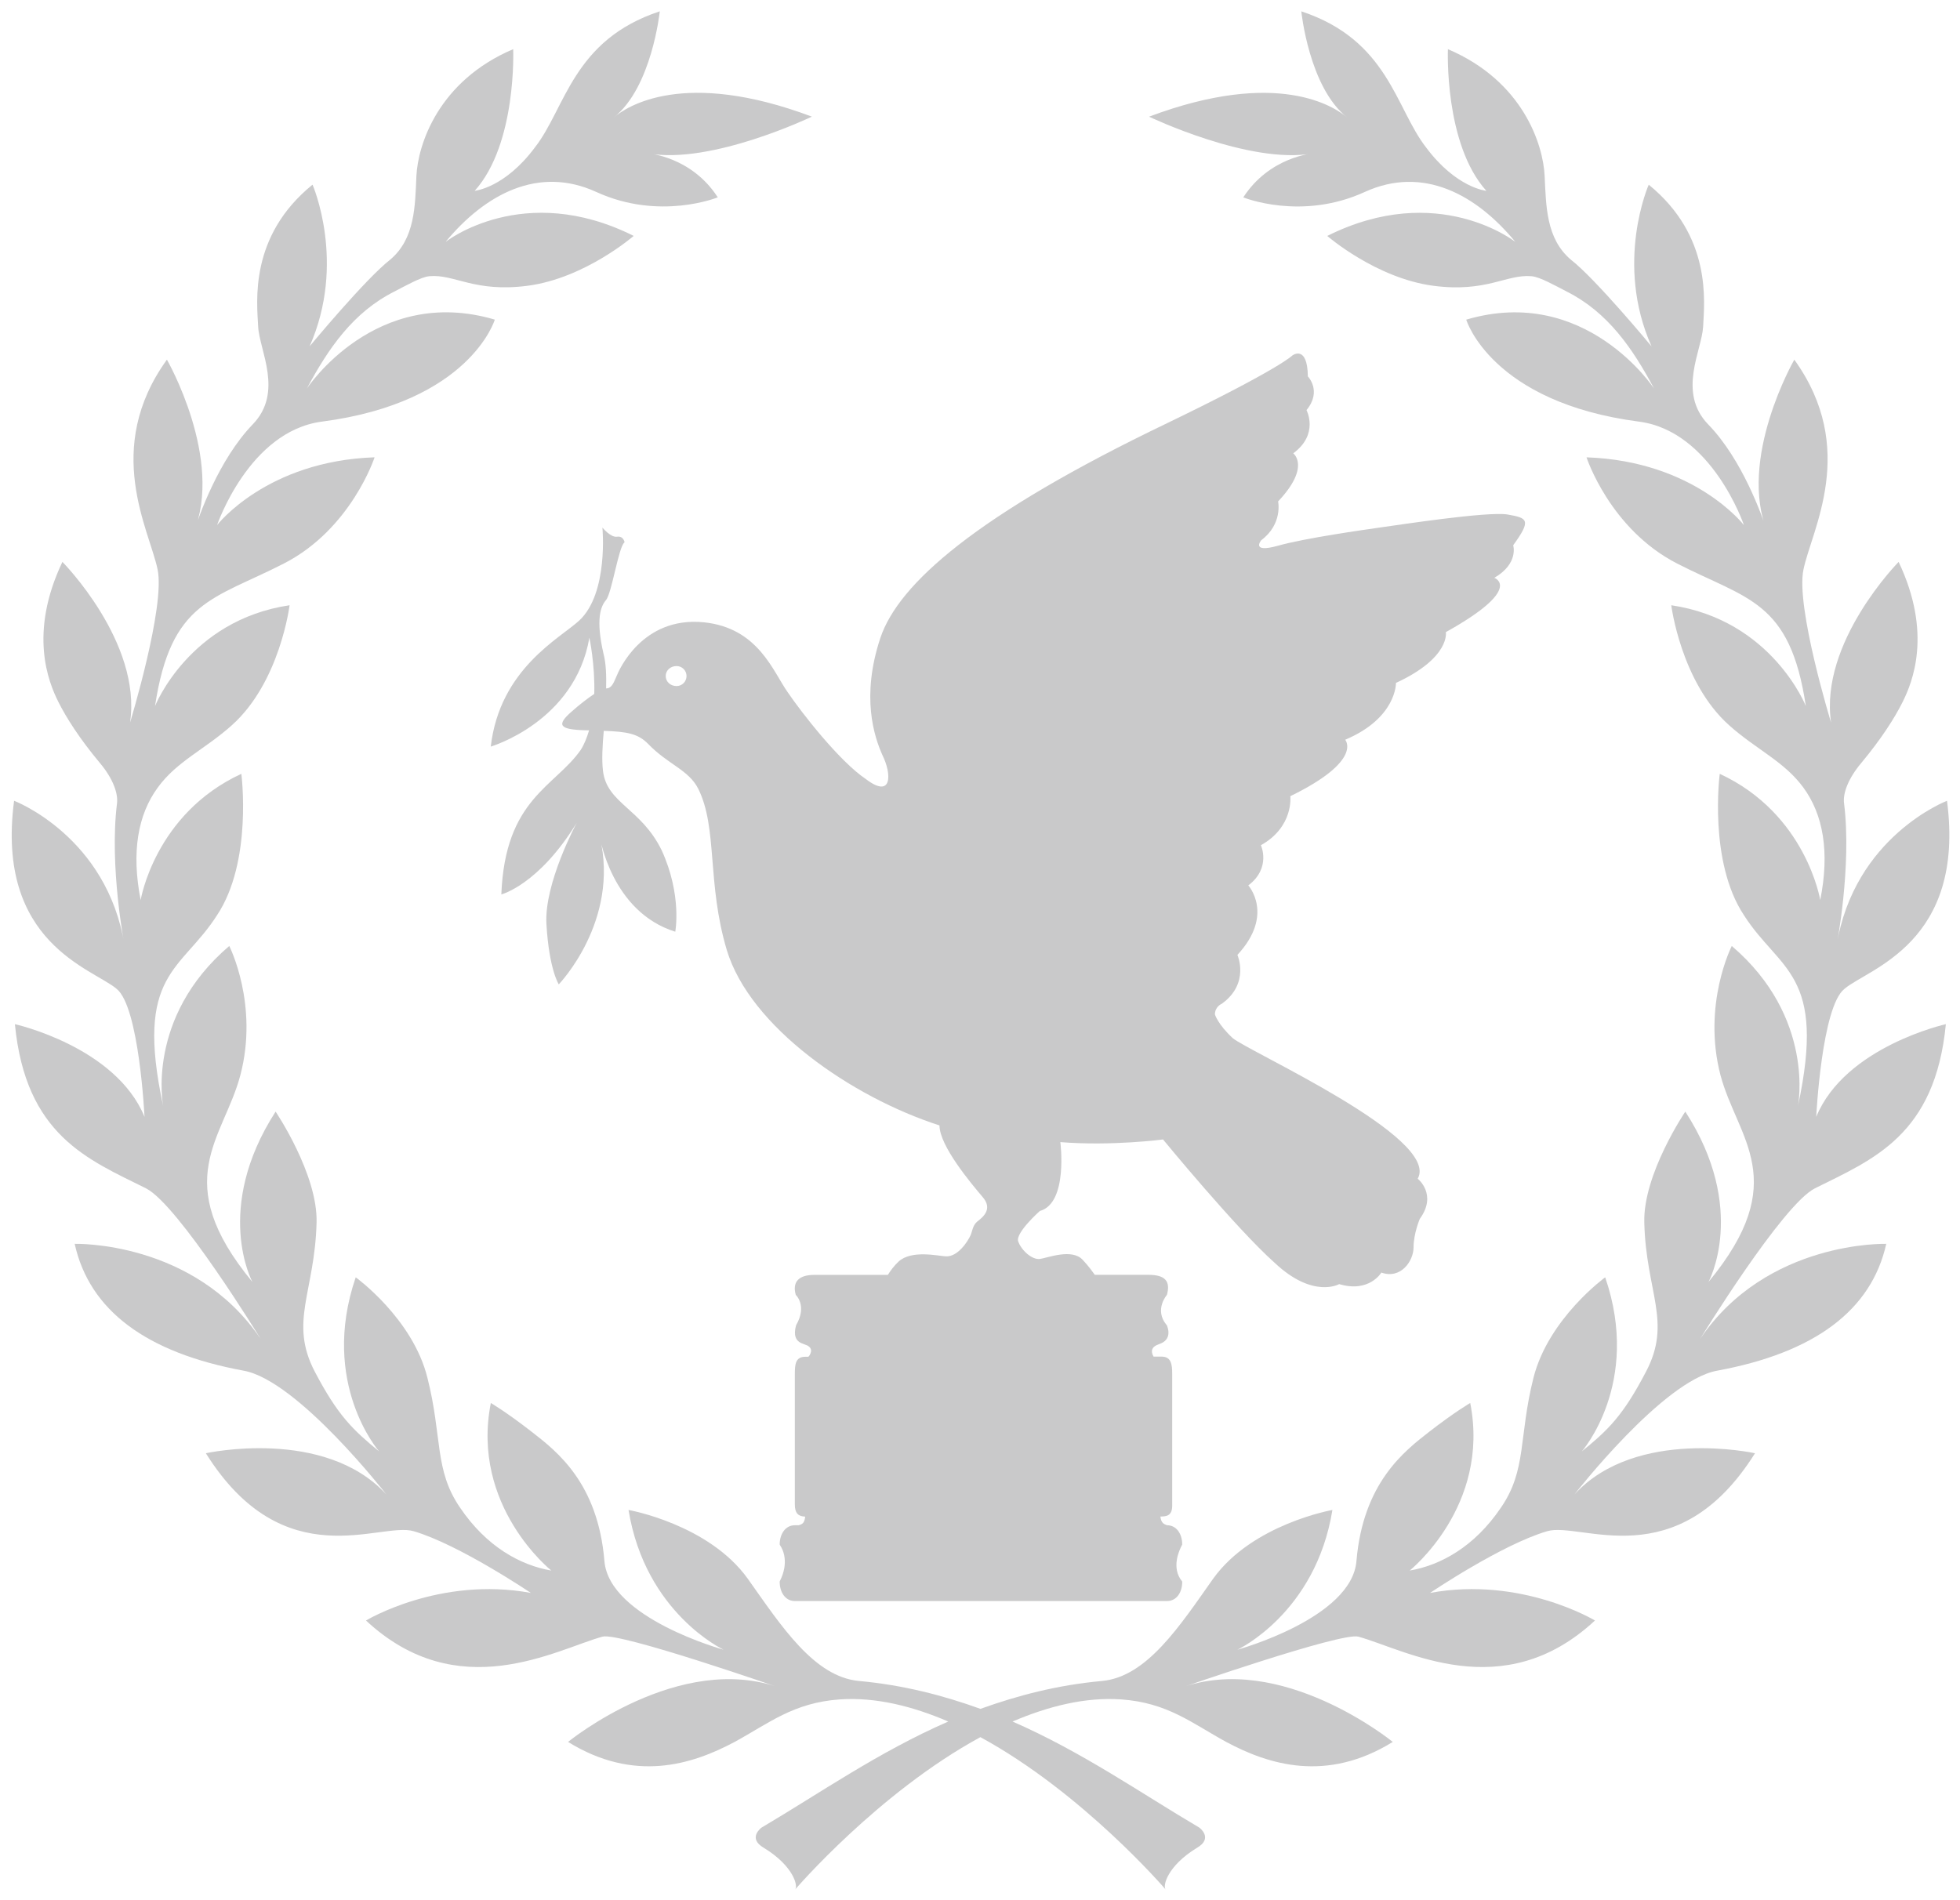 <svg version="1.1" xmlns="http://www.w3.org/2000/svg" xmlns:xlink="http://www.w3.org/1999/xlink" x="0px" y="0px"
	 width="72.19px" height="70px" viewBox="0 0 72.19 70" enable-background="new 0 0 72.19 70" xml:space="preserve">
<path fill="#c9c9ca" d="M25.922,22.925c-2.283-0.227-3.142,1.802-3.211,1.979c-0.084,0.175-0.156,0.451-0.377,0.457
	c0,0-0.007,0.002-0.009,0.002c0.009-0.473,0-0.921-0.098-1.285c-0.289-1.264-0.106-1.733,0.089-1.967
	c0.217-0.234,0.466-1.981,0.688-2.133c0,0-0.036-0.242-0.277-0.206c-0.232,0.037-0.539-0.336-0.539-0.336s0.232,2.413-0.851,3.422
	c-0.703,0.653-2.93,1.777-3.261,4.646c0,0,3.102-0.911,3.632-4.012c0,0,0.211,0.984,0.18,2.072c-0.241,0.159-0.54,0.39-0.824,0.642
	c-0.599,0.518-0.445,0.67,0.49,0.697c0.056,0,0.096,0,0.143,0.002c-0.077,0.257-0.17,0.503-0.304,0.716
	c-0.953,1.369-2.79,1.801-2.928,5.329c0,0,1.372-0.347,2.775-2.635c0,0-1.202,2.228-1.114,3.727
	c0.099,1.686,0.455,2.221,0.455,2.221s2.258-2.337,1.509-5.444c0,0,0.425,2.77,2.781,3.505c0,0,0.256-1.343-0.498-2.995
	c-0.757-1.555-2.021-1.729-2.164-2.93c-0.049-0.404-0.02-0.928,0.029-1.475c0.87,0.029,1.267,0.107,1.634,0.481
	c0.731,0.761,1.494,0.953,1.846,1.654c0.72,1.445,0.312,3.468,1.052,5.943c0.856,2.83,4.596,5.416,7.833,6.458
	c0,0.756,1.176,2.15,1.573,2.618c0.42,0.468,0.013,0.769-0.185,0.927c-0.164,0.134-0.183,0.364-0.243,0.502
	c-0.098,0.215-0.464,0.804-0.917,0.776c-0.294-0.017-1.252-0.242-1.73,0.188c-0.178,0.167-0.304,0.341-0.399,0.495h-2.708
	c-0.559,0-0.823,0.245-0.684,0.739c0,0,0.429,0.387,0.018,1.104c0,0,0,0.016-0.008,0.016c-0.095,0.347-0.028,0.576,0.234,0.671
	c0.043,0.02,0.113,0.042,0.176,0.068c0.108,0.059,0.214,0.158,0.085,0.37l-0.042,0.049h-0.116c-0.361,0-0.382,0.286-0.382,0.646
	v4.796c0,0.333,0.139,0.432,0.355,0.444h0.022v0.046c-0.038,0.216-0.111,0.229-0.229,0.274h-0.003h-0.14
	c-0.355,0-0.563,0.325-0.563,0.712c0,0,0.011,0.013,0.023,0.042c0.09,0.131,0.338,0.611-0.023,1.317v0.008
	c0,0.395,0.208,0.714,0.563,0.714h13.7c0.358,0,0.563-0.319,0.563-0.711c0,0,0-0.003-0.002-0.011
	c-0.416-0.498-0.104-1.155-0.019-1.317c0.014-0.029,0.021-0.042,0.021-0.042c0-0.387-0.204-0.712-0.563-0.712
	c-0.123-0.045-0.211-0.094-0.239-0.306l0.004-0.015c0.242,0,0.429-0.044,0.429-0.4v-4.854c0-0.354-0.036-0.637-0.393-0.637h-0.281
	l-0.009,0.005c-0.14-0.242-0.023-0.356,0.092-0.419c0.043-0.02,0.086-0.038,0.116-0.049l0.03-0.011
	c0.292-0.111,0.376-0.351,0.251-0.68c-0.003,0-0.003-0.012-0.017-0.016c-0.462-0.561,0.017-1.104,0.017-1.104
	c0.135-0.494-0.051-0.739-0.682-0.739h-1.348h-0.352h-0.274c-0.097-0.129-0.216-0.308-0.444-0.549
	c-0.393-0.436-1.296-0.075-1.581-0.035c-0.293,0.035-0.685-0.324-0.799-0.652c-0.1-0.317,0.799-1.116,0.799-1.116
	c1.05-0.288,0.755-2.537,0.755-2.537c1.896,0.153,3.782-0.098,3.782-0.098s2.702,3.29,4.114,4.546
	c1.417,1.335,2.375,0.783,2.375,0.783c1.109,0.332,1.553-0.425,1.553-0.425c0.718,0.255,1.186-0.427,1.186-0.93
	c0-0.51,0.229-1.047,0.229-1.047c0.659-0.903-0.076-1.481-0.076-1.481c0.852-1.511-6.24-4.686-6.817-5.182
	c-0.545-0.505-0.652-0.869-0.652-0.869c0-0.292,0.254-0.395,0.254-0.395c1.043-0.751,0.574-1.799,0.574-1.799
	c1.375-1.483,0.401-2.56,0.401-2.56c0.854-0.644,0.464-1.48,0.464-1.48c1.218-0.681,1.084-1.807,1.084-1.807
	c2.704-1.32,2.02-2.079,2.02-2.079c1.903-0.802,1.871-2.094,1.871-2.094c2.016-0.932,1.837-1.871,1.837-1.871
	c2.896-1.613,1.785-2,1.785-2c0.908-0.526,0.696-1.2,0.696-1.2c0.682-0.941,0.528-1.005-0.214-1.134
	c-0.748-0.119-4.034,0.39-4.678,0.478c-0.576,0.083-2.788,0.393-3.782,0.676c-1.008,0.278-0.606-0.206-0.606-0.206
	c0.801-0.598,0.621-1.429,0.621-1.429c1.213-1.285,0.557-1.772,0.557-1.772c0.961-0.705,0.489-1.592,0.489-1.592
	c0.579-0.702,0.05-1.241,0.05-1.241c-0.016-1.182-0.567-0.775-0.567-0.775s-0.438,0.478-4.603,2.491
	c-7.046,3.381-9.91,5.926-10.576,7.92c-0.719,2.165-0.224,3.643,0.078,4.319c0.341,0.681,0.369,1.625-0.607,0.882
	c-0.978-0.655-2.374-2.452-2.883-3.202C28.472,24.743,27.934,23.131,25.922,22.925 M24.919,25.274c-0.229,0-0.4-0.164-0.4-0.37
	c0-0.201,0.171-0.367,0.4-0.367c0.204,0,0.367,0.166,0.367,0.367C25.286,25.11,25.123,25.274,24.919,25.274"/>
<path fill="#c9c9ca" d="M66.895,41.143c1.065-2.588,4.774-3.413,4.774-3.413c-0.396,4.094-2.678,4.979-4.821,6.047
	c-1.199,0.602-4.228,5.546-4.228,5.546c2.459-3.633,6.854-3.5,6.854-3.5c-0.548,2.453-2.645,4.012-6.231,4.673
	c-1.99,0.359-5.25,4.555-5.25,4.555c2.282-2.481,6.647-1.514,6.647-1.514c-2.879,4.594-6.414,2.511-7.651,2.871
	c-1.679,0.49-4.318,2.275-4.318,2.275c3.363-0.622,6.074,1.016,6.074,1.016c-3.402,3.164-6.987,1.07-8.713,0.595
	c-0.614-0.176-6.577,1.9-6.577,1.9c3.728-1.386,7.843,1.978,7.843,1.978c-2.43,1.503-4.557,0.847-6.136,0
	c-1.267-0.693-2.159-1.445-3.865-1.566c-1.329-0.092-2.688,0.252-4.004,0.815c2.571,1.122,4.739,2.646,6.882,3.909
	c0,0,0.531,0.389-0.094,0.747c-1.092,0.667-1.266,1.41-1.147,1.533c0,0-3.055-3.566-6.825-5.614
	c-3.767,2.048-6.824,5.614-6.824,5.614c0.12-0.123-0.056-0.866-1.147-1.533c-0.624-0.358-0.092-0.747-0.092-0.747
	c2.14-1.263,4.309-2.787,6.88-3.909c-1.307-0.563-2.671-0.907-3.999-0.815c-1.702,0.121-2.6,0.873-3.869,1.566
	c-1.586,0.847-3.703,1.503-6.136,0c0,0,4.115-3.363,7.842-1.978c0,0-5.952-2.076-6.575-1.9c-1.722,0.477-5.312,2.569-8.709-0.595
	c0,0,2.712-1.638,6.072-1.016c0,0-2.642-1.785-4.319-2.275c-1.232-0.36-4.775,1.723-7.651-2.871c0,0,4.363-0.968,6.645,1.514
	c0,0-3.259-4.195-5.25-4.555c-3.588-0.661-5.682-2.22-6.226-4.673c0,0,4.387-0.133,6.849,3.501c0,0-3.03-4.945-4.224-5.547
	c-2.145-1.067-4.429-1.953-4.827-6.047c0,0,3.711,0.825,4.774,3.413c0,0-0.195-4.057-1.03-4.716
	C3.421,35.684-0.17,34.748,0.519,29.5c0,0,3.437,1.306,4.072,5.352c0,0-0.573-2.921-0.281-5.26c0.045-0.373-0.157-0.92-0.628-1.481
	c-0.743-0.888-1.24-1.669-1.531-2.251c-0.365-0.727-1.104-2.531,0.148-5.16c0,0,2.932,2.961,2.491,5.919
	c0,0,1.302-4.267,1.015-5.639c-0.298-1.452-2.028-4.441,0.343-7.731c0,0,2.106,3.667,0.978,6.39c0.192-0.61,0.926-2.705,2.185-4.008
	c1.142-1.183,0.241-2.726,0.198-3.596c-0.046-0.914-0.341-3.33,2.002-5.232c0,0,1.257,2.873-0.107,5.956
	c0,0,2.053-2.482,2.974-3.199c0.91-0.774,0.91-1.967,0.959-3.078c0.056-1.142,0.795-3.492,3.565-4.671c0,0,0.141,3.482-1.417,5.218
	c0,0,1.107-0.101,2.223-1.607c1.126-1.442,1.389-3.948,4.593-5.005c0,0-0.289,2.806-1.697,3.913
	c0.471-0.402,2.568-1.812,7.299-0.033c0,0-3.7,1.775-6.025,1.354c0,0,1.591,0.118,2.559,1.619c0,0-2.14,0.875-4.481-0.201
	c-2.132-0.974-4.093,0.089-5.543,1.841c0,0,2.859-2.257,6.927-0.219c0,0-1.792,1.557-3.902,1.836
	c-1.968,0.258-2.695-0.436-3.623-0.352c-0.306,0.028-0.865,0.347-1.298,0.57c-1.508,0.761-2.423,2.088-3.215,3.57
	c0,0,2.52-3.842,6.923-2.54c0,0-0.905,3.047-6.374,3.758c-2.681,0.355-3.855,3.811-3.855,3.811s1.819-2.36,5.801-2.497
	c0,0-0.86,2.639-3.337,3.911C7.864,22.09,6.298,22.12,5.71,26.011c0,0,1.255-3.165,4.956-3.714c0,0-0.352,2.835-2.127,4.421
	c-0.993,0.89-2.036,1.333-2.733,2.302c-0.721,0.987-0.975,2.356-0.625,4.138c0,0,0.519-3.176,3.708-4.65
	c0,0,0.421,3.229-0.895,5.208c-1.319,2.066-3.045,2.125-1.984,7.032c0,0-0.658-3.259,2.434-5.898c0,0,1.096,2.153,0.408,4.762
	c-0.617,2.337-2.645,3.878,0.444,7.615c0,0-1.458-2.686,0.855-6.275c0,0,1.554,2.3,1.509,4.081c-0.065,2.574-1.024,3.664-0.065,5.5
	c0.857,1.633,1.412,2.15,2.368,2.936c0,0-2.198-2.504-0.861-6.413c0,0,2.098,1.514,2.64,3.699c0.556,2.195,0.246,3.399,1.206,4.791
	c0.968,1.43,2.216,2.119,3.358,2.313c0,0-2.976-2.367-2.228-6.173c0,0,0.565,0.329,1.508,1.063c0.926,0.719,2.437,1.885,2.676,4.761
	c0.176,2.11,4.39,3.265,4.39,3.265s-2.881-1.34-3.502-5.148c0,0,2.951,0.52,4.395,2.537c1.221,1.722,2.435,3.613,4.096,3.763
	c1.641,0.151,3.111,0.536,4.47,1.027c1.369-0.491,2.825-0.876,4.474-1.027c1.659-0.149,2.876-2.041,4.094-3.763
	c1.444-2.018,4.396-2.537,4.396-2.537c-0.618,3.809-3.5,5.148-3.5,5.148s4.209-1.154,4.385-3.265
	c0.243-2.876,1.754-4.042,2.677-4.761c0.946-0.734,1.514-1.063,1.514-1.063c0.745,3.806-2.23,6.173-2.23,6.173
	c1.14-0.194,2.393-0.884,3.358-2.314c0.962-1.391,0.649-2.595,1.202-4.79c0.555-2.186,2.641-3.699,2.641-3.699
	c1.341,3.909-0.86,6.413-0.86,6.413c0.962-0.785,1.511-1.303,2.363-2.936c0.968-1.836,0-2.926-0.063-5.5
	c-0.046-1.781,1.511-4.081,1.511-4.081c2.321,3.59,0.854,6.275,0.854,6.275c3.09-3.737,1.065-5.278,0.442-7.615
	c-0.681-2.609,0.415-4.762,0.415-4.762c3.089,2.639,2.438,5.898,2.438,5.898c1.057-4.907-0.668-4.966-1.99-7.032
	c-1.314-1.979-0.891-5.208-0.891-5.208c3.187,1.475,3.701,4.65,3.701,4.65c0.357-1.781,0.104-3.15-0.616-4.138
	c-0.706-0.97-1.748-1.412-2.74-2.302c-1.777-1.586-2.13-4.421-2.13-4.421c3.706,0.549,4.956,3.714,4.956,3.714
	c-0.582-3.891-2.152-3.922-4.744-5.252c-2.475-1.271-3.334-3.911-3.334-3.911c3.985,0.137,5.798,2.497,5.798,2.497
	s-1.172-3.456-3.856-3.811c-5.459-0.71-6.372-3.758-6.372-3.758c4.401-1.302,6.919,2.54,6.919,2.54
	c-0.79-1.482-1.703-2.81-3.208-3.57c-0.434-0.223-0.992-0.542-1.302-0.57c-0.929-0.083-1.654,0.61-3.623,0.352
	c-2.113-0.28-3.905-1.836-3.905-1.836c4.075-2.038,6.927,0.219,6.927,0.219c-1.442-1.752-3.401-2.815-5.541-1.841
	c-2.342,1.076-4.478,0.201-4.478,0.201c0.97-1.5,2.562-1.619,2.562-1.619c-2.33,0.42-6.033-1.354-6.033-1.354
	c4.733-1.779,6.83-0.369,7.301,0.033c-1.411-1.106-1.693-3.913-1.693-3.913c3.202,1.057,3.468,3.563,4.589,5.005
	c1.119,1.506,2.226,1.607,2.226,1.607c-1.56-1.735-1.415-5.218-1.415-5.218c2.773,1.179,3.51,3.529,3.562,4.671
	c0.054,1.111,0.054,2.303,0.96,3.078c0.924,0.716,2.977,3.199,2.977,3.199c-1.374-3.083-0.103-5.956-0.103-5.956
	c2.337,1.902,2.048,4.318,2.003,5.232c-0.046,0.87-0.957,2.414,0.184,3.596c1.261,1.297,1.995,3.383,2.192,3.998
	c-1.125-2.717,0.983-6.38,0.983-6.38c2.365,3.29,0.633,6.28,0.337,7.731c-0.293,1.372,1.017,5.639,1.017,5.639
	c-0.437-2.958,2.488-5.919,2.488-5.919c1.249,2.629,0.51,4.433,0.147,5.16c-0.289,0.582-0.787,1.363-1.527,2.251
	c-0.47,0.561-0.68,1.108-0.63,1.481c0.292,2.339-0.278,5.26-0.278,5.26c0.643-4.046,4.07-5.352,4.07-5.352
	c0.684,5.249-2.908,6.184-3.776,6.927C67.094,37.086,66.895,41.143,66.895,41.143"/>
</svg>
